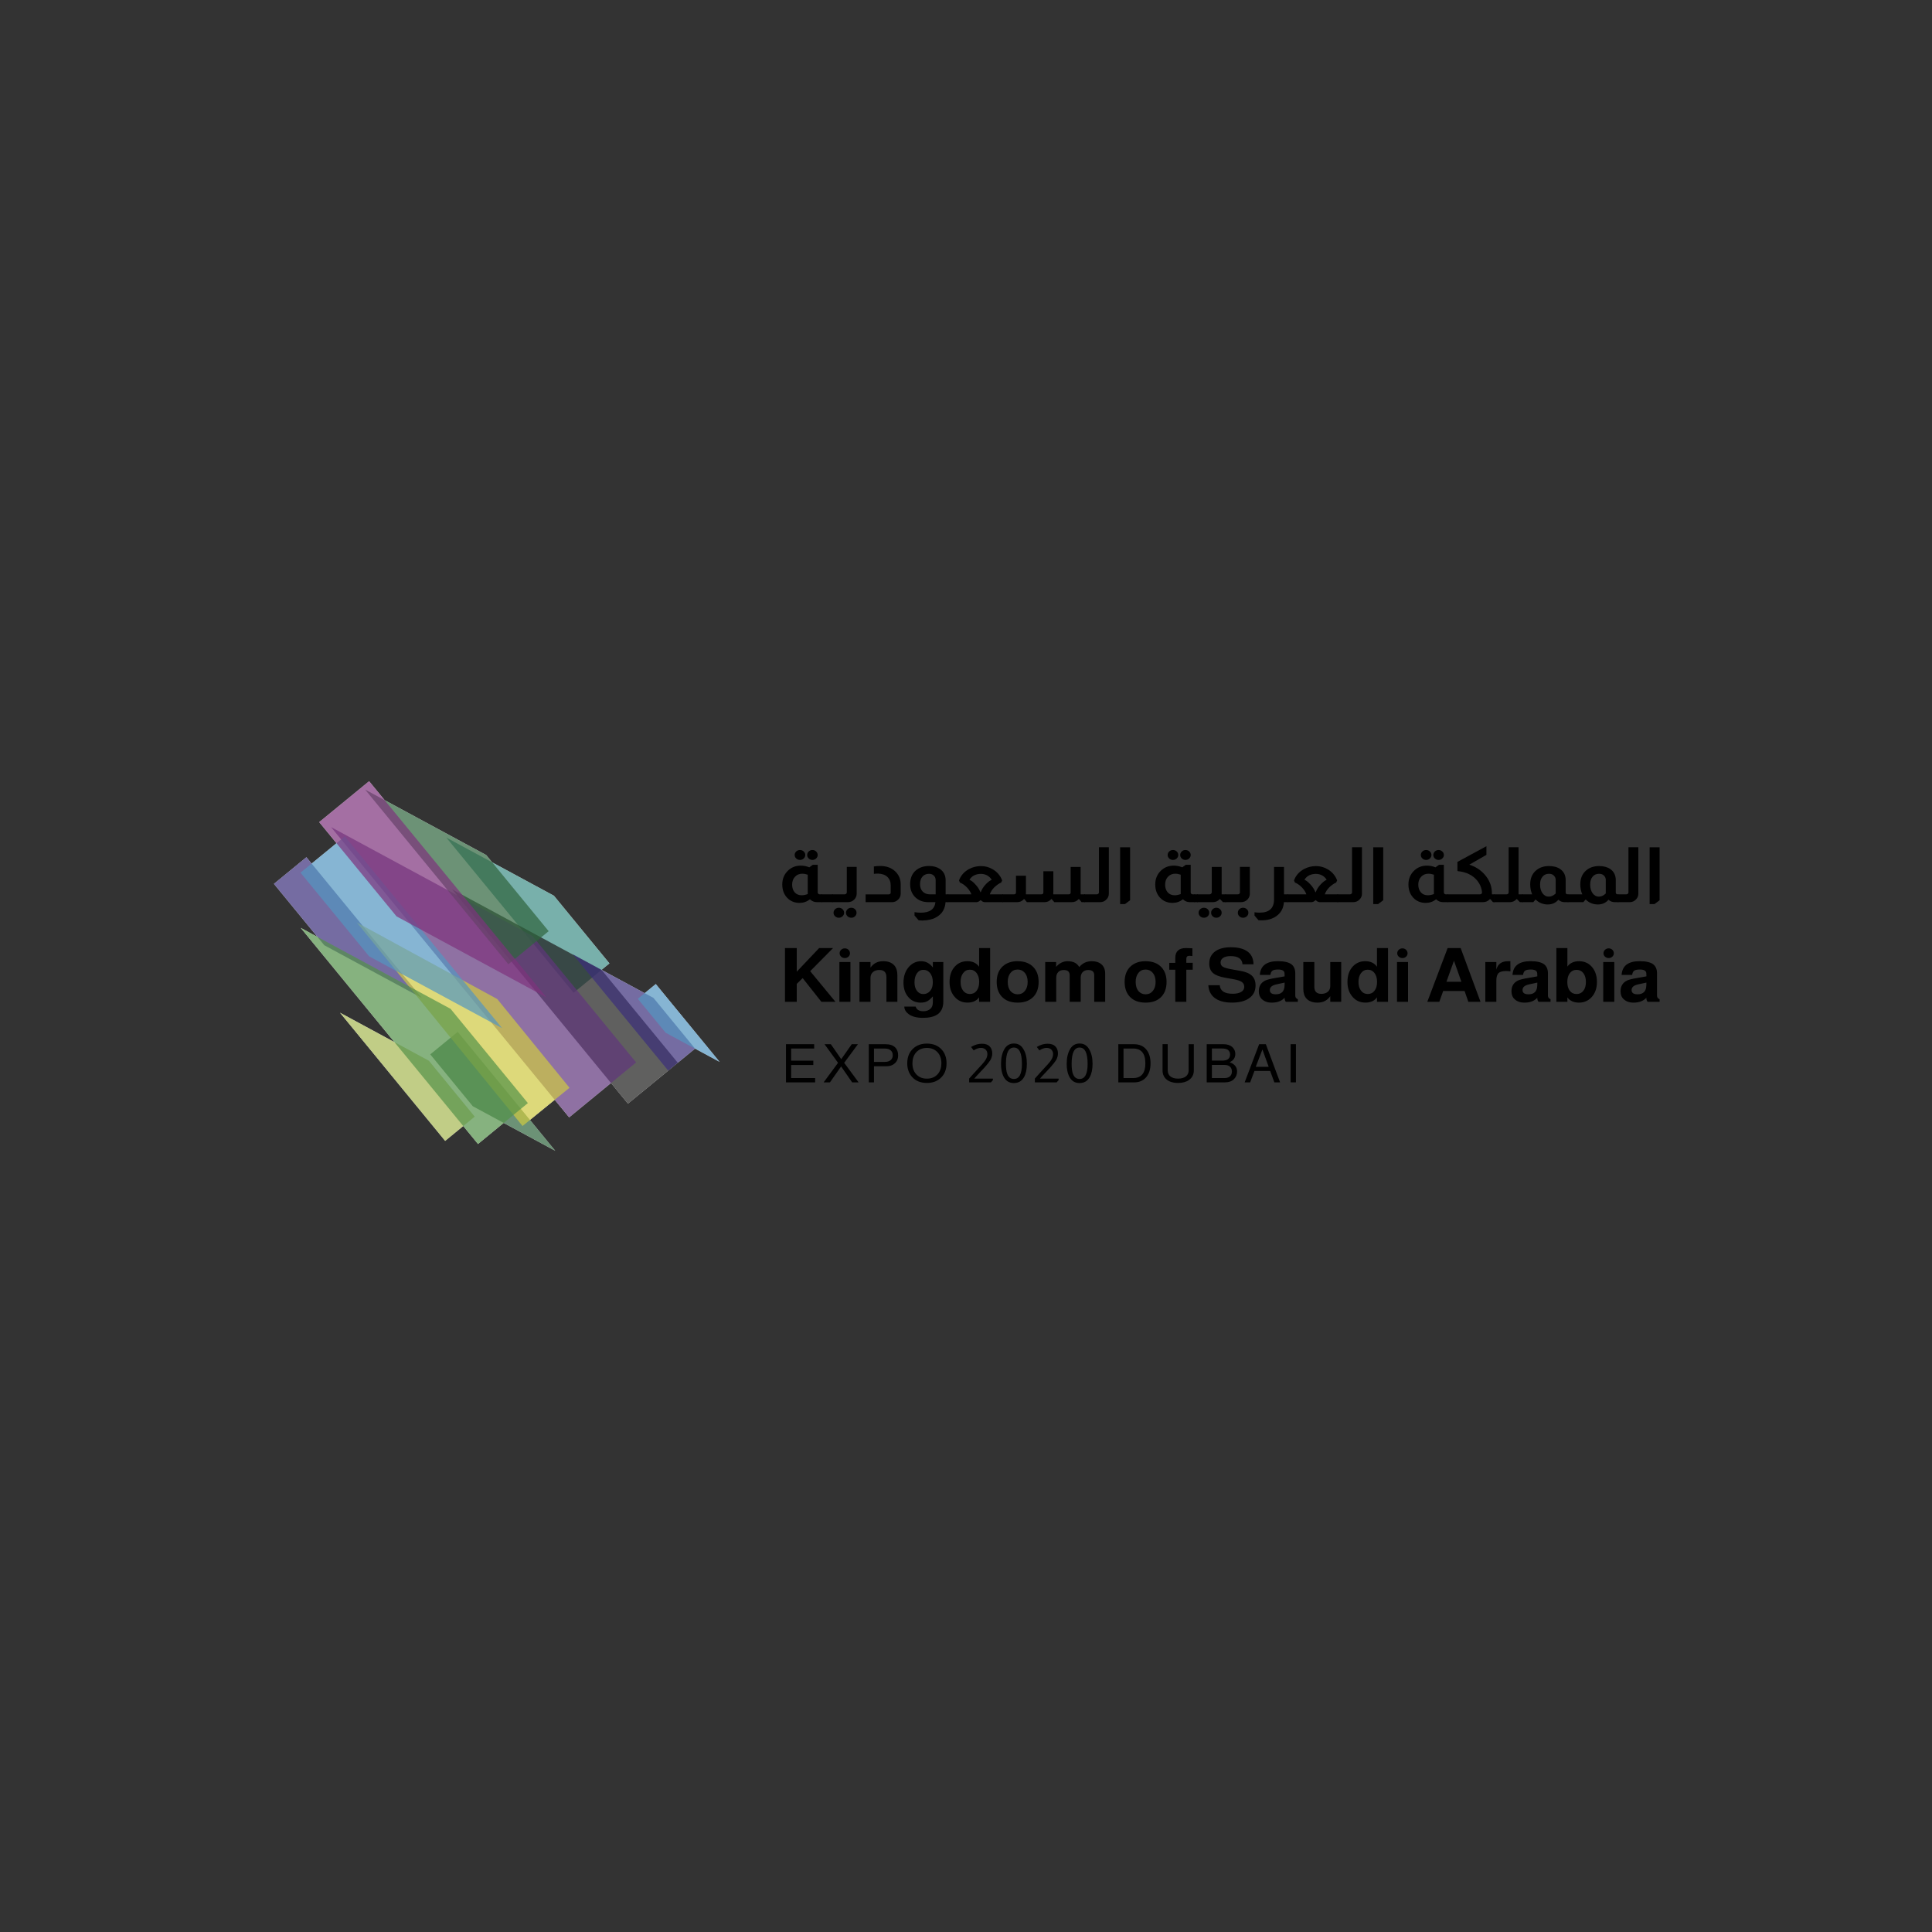 <?xml version="1.0" encoding="UTF-8"?>
<svg id="Layer_1" data-name="Layer 1" xmlns="http://www.w3.org/2000/svg" xmlns:xlink="http://www.w3.org/1999/xlink" viewBox="0 0 1000 1000">
  <rect x="0" y="0" width="1000" height="1000" fill="#333333" stroke="none"/>
  <defs>
    <style>
      .cls-1, .cls-2, .cls-3, .cls-4, .cls-5, .cls-6, .cls-7, .cls-8, .cls-9, .cls-10, .cls-11, .cls-12, .cls-13, .cls-14, .cls-15 {
        fill: none;
      }

      .cls-2 {
        opacity: .7;
      }

      .cls-3 {
        clip-path: url(#clippath-8);
      }

      .cls-4 {
        clip-path: url(#clippath-7);
      }

      .cls-5 {
        clip-path: url(#clippath-6);
      }

      .cls-6 {
        clip-path: url(#clippath-9);
      }

      .cls-7 {
        clip-path: url(#clippath-5);
      }

      .cls-8 {
        clip-path: url(#clippath-3);
      }

      .cls-9 {
        clip-path: url(#clippath-4);
      }

      .cls-10 {
        clip-path: url(#clippath-2);
      }

      .cls-11 {
        clip-path: url(#clippath-1);
      }

      .cls-16 {
        fill: #fff;
      }

      .cls-17 {
        fill: #7e327c;
      }

      .cls-18 {
        fill: #cec941;
      }

      .cls-19 {
        fill: #a7b853;
      }

      .cls-20 {
        fill: #3f8e87;
      }

      .cls-21 {
        fill: #1d1d1b;
      }

      .cls-22 {
        fill: #539248;
      }

      .cls-23 {
        fill: #5296c1;
      }

      .cls-24 {
        fill: #3a2e7b;
      }

      .cls-25 {
        fill: #2e643c;
      }

      .cls-26 {
        fill: #60357c;
      }

      .cls-12 {
        clip-path: url(#clippath-12);
      }

      .cls-13 {
        clip-path: url(#clippath-11);
      }

      .cls-14 {
        clip-path: url(#clippath-10);
      }

      .cls-15 {
        clip-path: url(#clippath);
      }
    </style>
    <clipPath id="clippath">
      <rect class="cls-1" x="221.92" y="533.31" width="66.25" height="63.11"/>
    </clipPath>
    <clipPath id="clippath-1">
      <rect class="cls-1" x="230.24" y="432.74" width="85.98" height="81.89"/>
    </clipPath>
    <clipPath id="clippath-2">
      <rect class="cls-1" x="233.26" y="459.55" width="118.35" height="112.49"/>
    </clipPath>
    <clipPath id="clippath-3">
      <rect class="cls-1" x="170.57" y="427.33" width="159.46" height="151.81"/>
    </clipPath>
    <clipPath id="clippath-4">
      <rect class="cls-1" x="141" y="442.91" width="78.15" height="74.44"/>
    </clipPath>
    <clipPath id="clippath-5">
      <rect class="cls-1" x="295.73" y="493.19" width="64.82" height="61.75"/>
    </clipPath>
    <clipPath id="clippath-6">
      <rect class="cls-1" x="183.91" y="476.7" width="111.65" height="106.9"/>
    </clipPath>
    <clipPath id="clippath-7">
      <rect class="cls-1" x="188.2" y="407.91" width="96.57" height="91.96"/>
    </clipPath>
    <clipPath id="clippath-8">
      <rect class="cls-1" x="154.78" y="432.13" width="105.89" height="100.84"/>
    </clipPath>
    <clipPath id="clippath-9">
      <rect class="cls-1" x="329.36" y="508.57" width="43.9" height="41.85"/>
    </clipPath>
    <clipPath id="clippath-10">
      <rect class="cls-1" x="175.21" y="523.4" width="71.29" height="67.91"/>
    </clipPath>
    <clipPath id="clippath-11">
      <rect class="cls-1" x="164.44" y="403.57" width="119.15" height="113.45"/>
    </clipPath>
    <clipPath id="clippath-12">
      <rect class="cls-1" x="154.86" y="479.47" width="119.15" height="113.45"/>
    </clipPath>
  </defs>
  <polygon class="cls-16" points="339.43 509.35 333.69 514.06 311.36 501.99 315.44 498.65 286.71 463.63 254.78 446.37 251.66 442.57 199.07 414.14 191.05 404.36 165.23 425.53 174.17 436.44 161.3 446.99 158.6 443.69 141.78 457.48 164.29 484.93 155.64 480.25 204.15 539.4 175.99 524.18 230.41 590.52 239.78 582.84 247.41 592.14 260.71 581.23 287.39 595.65 274.31 579.69 287.13 569.26 294.59 578.35 316.26 560.57 325.02 571.26 345.88 554.16 359.77 542.76 372.47 549.63 339.43 509.35"/>
  <g>
    <g class="cls-2">
      <g class="cls-15">
        <polygon class="cls-25" points="222.7 545.74 236.91 534.09 287.39 595.64 244.71 572.58 222.7 545.74"/>
      </g>
    </g>
    <path class="cls-16" d="m188.6,520.08c.02.08.05.16.1.21l.02.02c-.02-.08-.06-.16-.12-.24m65.4,59.67h-.03s.03,0,.03,0Z"/>
    <g class="cls-2">
      <g class="cls-11">
        <polygon class="cls-20" points="315.43 498.65 296.9 513.85 231.02 433.53 286.71 463.63 315.43 498.65"/>
      </g>
    </g>
    <g class="cls-2">
      <g class="cls-10">
        <polygon class="cls-21" points="350.82 550.1 325.02 571.26 234.04 460.33 311.56 502.23 350.82 550.1"/>
      </g>
    </g>
    <g class="cls-2">
      <g class="cls-8">
        <polygon class="cls-26" points="329.25 549.91 294.59 578.35 171.36 428.11 275.53 484.41 329.25 549.91"/>
      </g>
    </g>
    <g class="cls-2">
      <g class="cls-9">
        <polygon class="cls-24" points="141.78 457.48 158.6 443.69 218.37 516.56 167.84 489.25 141.78 457.48"/>
      </g>
    </g>
    <g class="cls-2">
      <g class="cls-7">
        <polygon class="cls-24" points="359.77 542.76 345.88 554.16 296.51 493.97 338.24 516.52 359.77 542.76"/>
      </g>
    </g>
    <g class="cls-2">
      <g class="cls-5">
        <polygon class="cls-18" points="294.78 563.03 270.47 582.82 184.69 477.48 257.38 517.1 294.78 563.03"/>
      </g>
    </g>
    <g class="cls-2">
      <g class="cls-4">
        <polygon class="cls-25" points="283.99 481.98 263.13 499.08 188.99 408.69 251.66 442.57 283.99 481.98"/>
      </g>
    </g>
    <g class="cls-2">
      <g class="cls-3">
        <polygon class="cls-23" points="155.56 451.7 178.47 432.91 259.89 532.18 191.06 494.98 155.56 451.7"/>
      </g>
    </g>
    <g class="cls-2">
      <g class="cls-6">
        <polygon class="cls-23" points="330.14 516.97 339.43 509.35 372.47 549.63 344.54 534.54 330.14 516.97"/>
      </g>
    </g>
    <g class="cls-2">
      <g class="cls-14">
        <polygon class="cls-19" points="245.71 577.97 230.4 590.52 175.99 524.18 221.99 549.04 245.71 577.97"/>
      </g>
    </g>
    <g class="cls-2">
      <g class="cls-13">
        <polygon class="cls-17" points="165.23 425.53 191.04 404.36 282.82 516.25 205.24 474.31 165.23 425.53"/>
      </g>
    </g>
    <g class="cls-2">
      <g class="cls-12">
        <polygon class="cls-22" points="273.23 570.96 247.41 592.14 155.64 480.25 233.22 522.18 273.23 570.96"/>
      </g>
    </g>
    <polygon points="409.5 551.24 409.5 558 421.91 558 421.91 560.24 406.82 560.24 406.82 540.47 421.41 540.47 421.41 542.71 409.5 542.71 409.5 549 420.97 549 420.97 551.24 409.5 551.24"/>
    <polygon points="436.95 550.11 444.42 560.24 441.07 560.24 435.36 551.98 429.57 560.24 426.3 560.24 433.77 550.11 426.77 540.47 430.04 540.47 435.42 548.23 440.87 540.47 444.07 540.47 436.95 550.11"/>
    <path d="m452.37,549.64h5.62c1.28,0,2.28-.3,3-.91.73-.6,1.09-1.46,1.09-2.56s-.36-1.93-1.09-2.54c-.73-.6-1.73-.91-3-.91h-5.62v6.93Zm0,2.24v8.36h-2.68v-19.76h8.71c2.22,0,3.89.58,5,1.71.98,1,1.47,2.36,1.47,4.09s-.6,3.14-1.8,4.17c-1.1.96-2.46,1.43-4.09,1.43h-6.62Z"/>
    <path d="m479.74,542.41c-2.39,0-4.29.82-5.68,2.46-1.19,1.44-1.79,3.27-1.79,5.5,0,2.55.78,4.57,2.33,6.04,1.35,1.27,3.07,1.9,5.15,1.9,2.41,0,4.31-.82,5.71-2.46,1.2-1.43,1.8-3.27,1.8-5.49,0-2.56-.78-4.58-2.33-6.05-1.35-1.27-3.08-1.91-5.18-1.91m.03-2.24c3.25,0,5.83,1.06,7.71,3.17,1.63,1.84,2.44,4.18,2.44,7.02,0,3.25-1.05,5.83-3.15,7.73-1.85,1.64-4.18,2.46-7.01,2.46-3.28,0-5.86-1.06-7.74-3.18-1.63-1.84-2.44-4.17-2.44-7.01,0-3.26,1.06-5.84,3.18-7.73,1.83-1.64,4.16-2.46,7-2.46"/>
    <path d="m502.63,541.91c1.84-1.12,3.71-1.68,5.59-1.68s3.23.5,4.15,1.52c.8.88,1.21,2.06,1.21,3.53,0,1.16-.32,2.29-.94,3.4-.57.94-1.57,2.21-3,3.81l-4.15,4.42-1.21,1.38h9.65v.78l-1.03,1.18h-11.27v-1.99l2.24-2.51,4.53-4.94c.9-1.01,1.54-1.86,1.91-2.54.51-.92.76-1.81.76-2.68,0-.95-.3-1.73-.91-2.32-.61-.59-1.42-.88-2.44-.88-1.2,0-2.44.43-3.74,1.3l-1.35-1.77Z"/>
    <path d="m528.94,550.63c0-5.61-1.38-8.42-4.15-8.42s-4.12,2.79-4.12,8.37c0,2.34.23,4.09.68,5.27.65,1.75,1.8,2.63,3.45,2.63,2.77,0,4.15-2.61,4.15-7.84m-4.15,9.96c-2.61,0-4.47-1.28-5.59-3.84-.73-1.64-1.09-3.67-1.09-6.1,0-3.06.57-5.58,1.71-7.56,1.12-1.99,2.78-2.98,4.97-2.98s3.78.97,4.91,2.9c1.2,1.97,1.8,4.49,1.8,7.56,0,2.89-.49,5.21-1.47,6.95-1.16,2.04-2.9,3.06-5.24,3.06"/>
    <path d="m536.64,541.91c1.85-1.12,3.71-1.68,5.59-1.68s3.23.5,4.15,1.52c.81.88,1.21,2.06,1.21,3.53,0,1.16-.32,2.29-.94,3.4-.57.94-1.57,2.21-3,3.81l-4.15,4.42-1.21,1.38h9.65v.78l-1.03,1.18h-11.27v-1.99l2.24-2.51,4.53-4.94c.9-1.01,1.54-1.86,1.91-2.54.51-.92.76-1.81.76-2.68,0-.95-.3-1.73-.91-2.32-.61-.59-1.42-.88-2.44-.88-1.19,0-2.44.43-3.74,1.3l-1.35-1.77Z"/>
    <path d="m562.95,550.63c0-5.61-1.38-8.42-4.15-8.42s-4.12,2.79-4.12,8.37c0,2.34.22,4.09.68,5.27.65,1.75,1.79,2.63,3.44,2.63,2.77,0,4.15-2.61,4.15-7.84m-4.15,9.96c-2.61,0-4.47-1.28-5.59-3.84-.73-1.64-1.09-3.67-1.09-6.1,0-3.06.57-5.58,1.71-7.56,1.12-1.99,2.78-2.98,4.97-2.98s3.78.97,4.91,2.9c1.2,1.97,1.8,4.49,1.8,7.56,0,2.89-.49,5.21-1.47,6.95-1.16,2.04-2.9,3.06-5.24,3.06"/>
    <path d="m581.52,558h4.97c4.24,0,6.35-2.55,6.35-7.64s-2.12-7.65-6.35-7.65h-4.97v15.29Zm-2.68,2.24v-19.76h8.12c2.85,0,5.03,1,6.56,2.99,1.33,1.75,2,4.05,2,6.9,0,3.27-.87,5.8-2.59,7.56-1.51,1.55-3.5,2.32-5.97,2.32h-8.12Z"/>
    <path d="m615.24,540.47h2.68v13.55c0,2.14-.83,3.79-2.5,4.97-1.43,1.03-3.3,1.54-5.62,1.54-2.67,0-4.73-.65-6.18-1.96-1.26-1.16-1.89-2.68-1.89-4.56v-13.55h2.68v13.55c0,1.36.47,2.42,1.41,3.16.94.75,2.27,1.12,3.97,1.12,1.8,0,3.2-.42,4.18-1.27.84-.75,1.27-1.76,1.27-3.01v-13.55Z"/>
    <path d="m627.27,558h6.56c1.2,0,2.13-.3,2.8-.9.67-.6,1-1.43,1-2.5s-.33-1.9-1-2.5c-.67-.59-1.6-.89-2.8-.89h-6.56v6.79Zm0-9.03h5.21c1.37,0,2.39-.23,3.06-.69.76-.53,1.15-1.34,1.15-2.43s-.38-1.9-1.15-2.46c-.67-.46-1.69-.69-3.06-.69h-5.21v6.27Zm-2.68,11.26v-19.76h8.56c1.96,0,3.48.46,4.56,1.38,1.12.96,1.68,2.17,1.68,3.64,0,2.03-.98,3.46-2.94,4.31,2.58.92,3.86,2.52,3.86,4.8,0,1.59-.54,2.91-1.62,3.97-1.12,1.11-2.66,1.66-4.62,1.66h-9.47Z"/>
    <path d="m656.67,552.18l-3.24-8.97-3.45,8.97h6.68Zm.76,2.13h-8.12l-2.23,5.93h-2.85l7.5-19.76h3.47l7.38,19.76h-2.97l-2.18-5.93Z"/>
    <rect x="668.03" y="540.47" width="2.74" height="19.76"/>
    <polygon points="412.39 509.25 412.39 518.53 406.3 518.53 406.3 490.72 412.39 490.72 412.39 502.95 423.98 490.72 431.19 490.72 419.35 502.68 432.43 518.53 425.14 518.53 415.46 506.26 412.39 509.25"/>
    <path d="m437.28,490.87c.75,0,1.38.25,1.89.74.51.49.77,1.09.77,1.79s-.26,1.29-.77,1.77c-.51.48-1.14.72-1.89.72s-1.38-.24-1.9-.72c-.53-.48-.79-1.07-.79-1.77s.26-1.29.79-1.79c.52-.49,1.16-.74,1.9-.74m2.9,27.66h-5.71v-20.59h5.71v20.59Z"/>
    <path d="m444.86,497.94h5.71v2.91c1.55-2.22,3.73-3.34,6.54-3.34,2.51,0,4.42.7,5.71,2.1,1.11,1.24,1.66,2.93,1.66,5.05v13.87h-5.67v-12.78c0-2.46-1.23-3.69-3.69-3.69-1.38,0-2.49.37-3.31,1.11-.83.74-1.24,1.72-1.24,2.94v12.43h-5.71v-20.59Z"/>
    <path d="m477.95,501.98c-1.38,0-2.49.6-3.34,1.79-.84,1.19-1.26,2.75-1.26,4.66s.42,3.31,1.26,4.43c.84,1.12,1.95,1.67,3.34,1.67s2.62-.57,3.56-1.71c.88-1.06,1.32-2.54,1.32-4.43,0-2.04-.51-3.66-1.53-4.86-.88-1.03-2-1.55-3.35-1.55m4.88-4.04h5.43v20.4c0,3.18-1.07,5.46-3.19,6.83-1.8,1.12-4.25,1.67-7.37,1.67s-5.74-.66-7.45-1.98c-1.41-1.07-2.14-2.34-2.19-3.85h5.88c.48,1.61,1.83,2.41,4.06,2.41,1.41,0,2.59-.42,3.56-1.24.85-.73,1.28-1.85,1.28-3.38v-3.07c-1.05,1.22-2.03,2.06-2.94,2.53-.91.47-2.02.7-3.31.7-2.85,0-5.1-1.09-6.75-3.26-1.47-1.86-2.19-4.24-2.19-7.11,0-3.39.98-6.17,2.94-8.31,1.71-1.84,3.78-2.76,6.22-2.76s4.39,1.08,6.04,3.23v-2.8Z"/>
    <path d="m502.01,501.91c-1.44,0-2.59.58-3.48,1.75-.89,1.16-1.33,2.69-1.33,4.58s.43,3.37,1.31,4.53c.87,1.15,2.04,1.73,3.5,1.73s2.63-.57,3.5-1.71c.87-1.14,1.31-2.65,1.31-4.55s-.44-3.45-1.33-4.6c-.88-1.15-2.04-1.73-3.48-1.73m10.48-11.19v27.81h-5.71v-2.29c-1.33,1.81-3.33,2.71-6.01,2.71-2.9,0-5.23-1.13-7-3.41-1.52-1.94-2.28-4.36-2.28-7.27,0-3.44.97-6.16,2.9-8.16,1.68-1.74,3.8-2.6,6.34-2.6,2.68,0,4.69.96,6.05,2.88v-9.67h5.71Z"/>
    <path d="m526.73,501.83c-1.55,0-2.79.59-3.72,1.77-.94,1.18-1.41,2.73-1.41,4.64,0,2.07.53,3.7,1.58,4.89.94,1.01,2.13,1.52,3.56,1.52,1.55,0,2.8-.59,3.75-1.77.96-1.18,1.43-2.72,1.43-4.64,0-2.04-.54-3.66-1.62-4.86-.94-1.04-2.13-1.55-3.56-1.55m0-4.31c3.61,0,6.39,1.09,8.33,3.26,1.68,1.87,2.52,4.35,2.52,7.46,0,3.57-1.08,6.32-3.27,8.24-1.91,1.66-4.44,2.48-7.58,2.48-3.62,0-6.39-1.07-8.33-3.22-1.68-1.89-2.52-4.39-2.52-7.5,0-3.55,1.09-6.28,3.27-8.2,1.91-1.68,4.43-2.53,7.58-2.53"/>
    <path d="m540.98,497.94h5.67v2.49c1.69-1.94,3.69-2.91,6.01-2.91,2.85,0,4.83,1.01,5.96,3.03,1.66-2.02,3.8-3.03,6.42-3.03,2.21,0,3.93.56,5.16,1.69,1.23,1.13,1.84,2.69,1.84,4.68v14.65h-5.67v-13.79c0-1.79-1.03-2.68-3.11-2.68-1.21,0-2.17.36-2.86,1.07s-1.03,1.7-1.03,2.97v12.43h-5.71v-13.79c0-1.79-1.02-2.68-3.06-2.68-1.22,0-2.17.36-2.86,1.07-.69.71-1.04,1.7-1.04,2.97v12.43h-5.71v-20.59Z"/>
    <path d="m592.95,501.83c-1.54,0-2.79.59-3.72,1.77-.94,1.18-1.41,2.73-1.41,4.64,0,2.07.53,3.7,1.58,4.89.93,1.01,2.13,1.52,3.56,1.52,1.55,0,2.79-.59,3.75-1.77.95-1.18,1.43-2.72,1.43-4.64,0-2.04-.54-3.66-1.62-4.86-.94-1.04-2.13-1.55-3.56-1.55m0-4.31c3.62,0,6.39,1.09,8.33,3.26,1.68,1.87,2.52,4.35,2.52,7.46,0,3.57-1.09,6.32-3.27,8.24-1.9,1.66-4.43,2.48-7.58,2.48-3.62,0-6.39-1.07-8.32-3.22-1.69-1.89-2.53-4.39-2.53-7.5,0-3.55,1.09-6.28,3.27-8.2,1.91-1.68,4.43-2.53,7.58-2.53"/>
    <path d="m617.35,498.37v3.54h-3.31v16.63h-5.72v-16.63h-3.11v-3.54h3.11v-2.49c0-3.45,1.85-5.17,5.55-5.17.88,0,1.99.04,3.32.12v4c-.56-.08-1.09-.12-1.62-.12-1.02,0-1.53.54-1.53,1.63v2.02h3.31Z"/>
    <path d="m648.82,499.11h-5.71c-.2-2.82-2.27-4.24-6.21-4.24-1.58,0-2.82.3-3.75.89-.93.6-1.38,1.4-1.38,2.41s.38,1.72,1.16,2.21c.78.49,2.26.93,4.47,1.32l4.64.82c2.74.49,4.72,1.33,5.96,2.52,1.24,1.19,1.87,2.87,1.87,5.05,0,2.98-1.22,5.24-3.65,6.8-2.1,1.37-4.93,2.06-8.49,2.06-4.06,0-7.15-.88-9.28-2.64-1.85-1.52-2.86-3.65-3.02-6.37h5.92c.22,2.95,2.44,4.43,6.67,4.43,1.88,0,3.35-.32,4.41-.95,1.06-.63,1.59-1.51,1.59-2.62s-.42-1.93-1.26-2.53c-.85-.59-2.29-1.08-4.33-1.43l-4.15-.74c-3-.52-5.16-1.34-6.44-2.47-1.28-1.12-1.93-2.75-1.93-4.87,0-2.87,1.12-5.05,3.35-6.52,1.93-1.3,4.56-1.94,7.87-1.94,4,0,7.01.86,9.03,2.56,1.74,1.5,2.62,3.59,2.65,6.26"/>
    <path d="m664.93,508.59l-4.18.9c-1.19.26-2.07.63-2.65,1.12-.55.49-.83,1.1-.83,1.83,0,1.48,1.02,2.21,3.07,2.21,2.95,0,4.47-1.52,4.55-4.55l.04-1.52Zm6.83,8.59v1.36h-6.21c-.42-.49-.63-1.19-.66-2.1-1.52,1.68-3.73,2.52-6.63,2.52-2.13,0-3.84-.6-5.13-1.82-1.05-.98-1.58-2.34-1.58-4.08,0-2.59,1.11-4.43,3.31-5.52.94-.47,2.8-.93,5.59-1.4l4.47-.78-.04-1.48c-.03-1.37-1.13-2.06-3.31-2.06-1.41,0-2.39.2-2.96.6-.57.4-.92,1.13-1.06,2.19h-5.47c.33-4.74,3.45-7.11,9.36-7.11,3.26,0,5.6.55,7.04,1.63,1.3,1.04,1.95,2.6,1.95,4.7v11.5c0,.93.44,1.54,1.32,1.83"/>
    <path d="m694.21,518.53h-5.67v-2.91c-1.54,2.23-3.74,3.34-6.58,3.34-2.51,0-4.42-.7-5.72-2.09-1.1-1.22-1.65-2.89-1.65-5.01v-13.91h5.71v12.78c0,2.46,1.21,3.69,3.64,3.69,1.38,0,2.49-.36,3.34-1.09.84-.73,1.26-1.71,1.26-2.95v-12.43h5.67v20.59Z"/>
    <path d="m707.96,501.91c-1.43,0-2.59.58-3.48,1.75-.89,1.16-1.33,2.69-1.33,4.58s.43,3.37,1.31,4.53c.87,1.15,2.04,1.73,3.5,1.73s2.63-.57,3.5-1.71c.88-1.14,1.31-2.65,1.31-4.55s-.44-3.45-1.33-4.6c-.88-1.15-2.04-1.73-3.48-1.73m10.48-11.19v27.81h-5.71v-2.29c-1.33,1.81-3.33,2.71-6.01,2.71-2.9,0-5.23-1.13-7-3.41-1.52-1.94-2.28-4.36-2.28-7.27,0-3.44.96-6.16,2.9-8.16,1.69-1.74,3.8-2.6,6.33-2.6,2.68,0,4.7.96,6.05,2.88v-9.67h5.71Z"/>
    <path d="m725.9,490.87c.75,0,1.37.25,1.88.74.51.49.77,1.09.77,1.79s-.25,1.29-.77,1.77c-.51.48-1.13.72-1.88.72s-1.38-.24-1.9-.72c-.53-.48-.79-1.07-.79-1.77s.26-1.29.79-1.79c.52-.49,1.16-.74,1.9-.74m2.9,27.66h-5.71v-20.59h5.71v20.59Z"/>
    <path d="m756.42,508.16l-3.85-10.88-3.89,10.88h7.74Zm1.66,4.78h-11.1l-1.99,5.59h-6.22l10.52-27.81h6.75l10.27,27.81h-6.3l-1.94-5.59Z"/>
    <path d="m768.8,497.94h5.71v3.92c.72-2.9,2.76-4.35,6.13-4.35h1.12l.04,5.28c-.69-.13-1.41-.19-2.15-.19-1.88,0-3.17.33-3.89.97-.83.73-1.25,2.03-1.25,3.92v11.03h-5.71v-20.59Z"/>
    <path d="m795.72,508.59l-4.18.9c-1.19.26-2.07.63-2.65,1.12-.55.49-.83,1.1-.83,1.83,0,1.48,1.02,2.21,3.07,2.21,2.95,0,4.47-1.52,4.55-4.55l.04-1.52Zm6.83,8.59v1.36h-6.21c-.42-.49-.64-1.19-.66-2.1-1.52,1.68-3.73,2.52-6.63,2.52-2.12,0-3.84-.6-5.14-1.82-1.05-.98-1.57-2.34-1.57-4.08,0-2.59,1.11-4.43,3.31-5.52.94-.47,2.8-.93,5.59-1.4l4.47-.78-.04-1.48c-.03-1.37-1.13-2.06-3.32-2.06-1.4,0-2.39.2-2.96.6-.57.4-.92,1.13-1.06,2.19h-5.47c.33-4.74,3.45-7.11,9.36-7.11,3.26,0,5.6.55,7.04,1.63,1.3,1.04,1.95,2.6,1.95,4.7v11.5c0,.93.44,1.54,1.32,1.83"/>
    <path d="m816.05,501.99c-1.47,0-2.63.56-3.5,1.69-.88,1.13-1.31,2.66-1.31,4.6s.43,3.43,1.29,4.55c.85,1.11,2.03,1.67,3.52,1.67s2.63-.56,3.5-1.69c.88-1.13,1.31-2.64,1.31-4.53s-.43-3.44-1.31-4.58c-.87-1.14-2.04-1.71-3.5-1.71m-10.48-11.27h5.71v9.56c1.36-1.84,3.36-2.76,6.01-2.76,2.95,0,5.29,1.12,7,3.34,1.52,1.97,2.28,4.43,2.28,7.38,0,3.37-.98,6.06-2.94,8.08-1.72,1.76-3.83,2.64-6.34,2.64-2.68,0-4.68-.9-6.01-2.71v2.29h-5.71v-27.81Z"/>
    <path d="m832.66,490.87c.74,0,1.37.25,1.88.74.51.49.77,1.09.77,1.79s-.25,1.29-.77,1.77c-.51.48-1.14.72-1.88.72s-1.38-.24-1.91-.72c-.53-.48-.78-1.07-.78-1.77s.26-1.29.78-1.79c.52-.49,1.16-.74,1.91-.74m2.9,27.66h-5.72v-20.59h5.72v20.59Z"/>
    <path d="m852.17,508.59l-4.18.9c-1.19.26-2.07.63-2.65,1.12-.55.49-.83,1.1-.83,1.83,0,1.48,1.02,2.21,3.06,2.21,2.95,0,4.47-1.52,4.56-4.55l.04-1.52Zm6.83,8.59v1.36h-6.21c-.41-.49-.63-1.19-.66-2.1-1.52,1.68-3.73,2.52-6.63,2.52-2.13,0-3.84-.6-5.13-1.82-1.05-.98-1.57-2.34-1.57-4.08,0-2.59,1.1-4.43,3.31-5.52.94-.47,2.8-.93,5.59-1.4l4.48-.78-.04-1.48c-.03-1.37-1.13-2.06-3.32-2.06-1.4,0-2.39.2-2.96.6-.57.4-.92,1.13-1.06,2.19h-5.47c.33-4.74,3.45-7.11,9.36-7.11,3.25,0,5.6.55,7.04,1.63,1.29,1.04,1.94,2.6,1.94,4.7v11.5c0,.93.44,1.54,1.33,1.83"/>
    <path d="m420.49,439.97c.76,0,1.41.25,1.94.75.53.5.8,1.11.8,1.83s-.27,1.28-.8,1.79c-.53.5-1.18.75-1.94.75s-1.37-.25-1.9-.75c-.53-.5-.8-1.1-.8-1.79s.27-1.32.8-1.83c.54-.5,1.17-.75,1.9-.75m-6.43,0c.76,0,1.41.25,1.95.75.53.5.8,1.11.8,1.83s-.27,1.28-.8,1.79c-.54.5-1.18.75-1.95.75s-1.41-.25-1.94-.75c-.53-.5-.8-1.1-.8-1.79s.27-1.32.8-1.83c.53-.5,1.18-.75,1.94-.75m4.02,12.77c-.99-.34-1.93-.51-2.83-.51-1.52,0-2.78.52-3.76,1.57-.99,1.04-1.48,2.4-1.48,4.07s.44,3,1.33,4.01c.88,1,2.08,1.51,3.57,1.51,1.01,0,2.07-.21,3.17-.63v-10Zm5.16-5.12v14.28c0,.32.1.56.3.72.17.18.4.28.68.28h1.18v4.05h-2.66c-1.3,0-2.47-.49-3.51-1.47-1.61,1.24-3.4,1.86-5.37,1.86-2.23,0-4.15-.66-5.75-1.99-2.14-1.88-3.21-4.39-3.21-7.54,0-2.88.98-5.28,2.96-7.18,1.81-1.72,4.02-2.58,6.64-2.58,1.47,0,2.93.29,4.4.88l1.82-1.31h2.54Z"/>
    <rect x="425.1" y="462.91" width="5.89" height="4.05"/>
    <path d="m440.63,469.85c.76,0,1.4.25,1.93.76.52.5.78,1.11.78,1.83s-.26,1.32-.78,1.83c-.53.5-1.16.75-1.93.75s-1.41-.25-1.94-.75c-.53-.5-.8-1.11-.8-1.83s.27-1.32.8-1.83c.53-.5,1.18-.76,1.94-.76m-6.47,0c.76,0,1.41.25,1.94.76.54.5.81,1.11.81,1.83s-.27,1.32-.81,1.83c-.53.5-1.18.75-1.94.75s-1.37-.25-1.91-.75c-.54-.5-.8-1.11-.8-1.83s.27-1.32.8-1.83c.53-.5,1.17-.76,1.91-.76m9.26-21.15v13.89c0,1.03-.37,1.99-1.1,2.86-.93,1.01-2.09,1.51-3.47,1.51h-8.16v-4.05h6.51c.31,0,.58-.1.8-.32.2-.18.3-.41.3-.68v-13.21h5.12Z"/>
    <path d="m452.31,448.47c.96-.16,2.07-.24,3.34-.24,3.24,0,5.86.98,7.87,2.94,1.78,1.77,2.67,3.97,2.67,6.59v4.84c0,1.24-.48,2.29-1.44,3.14-.87.82-1.91,1.23-3.13,1.23h-13.58v-4.05h11.93c.7,0,1.06-.33,1.06-.99v-3.69c0-1.83-.59-3.3-1.78-4.4-1.1-1.03-2.69-1.59-4.78-1.67-.96,0-1.68.06-2.15.16v-3.85Z"/>
    <path d="m484.29,455.57c0-1.06-.37-1.89-1.1-2.5-.65-.53-1.41-.79-2.28-.79-1.44,0-2.58.48-3.43,1.43-.85.96-1.27,2.26-1.27,3.93s.47,2.9,1.39,3.85c.93.95,2.2,1.43,3.81,1.43h2.88v-7.34Zm-3.64,11.39c-3.1,0-5.54-.99-7.32-2.98-1.49-1.69-2.24-3.78-2.24-6.27,0-2.96.89-5.28,2.67-6.94,1.86-1.69,4.24-2.54,7.15-2.54,2.11,0,3.95.49,5.5,1.47,2.03,1.38,3.04,3.33,3.04,5.87v7.34h1.36v4.05h-1.4c-.2,2.86-1.27,5.09-3.21,6.71-1.35,1.14-2.98,1.92-4.86,2.34-1.33.29-2.62.44-3.89.44-.42,0-1.03-.03-1.82-.08h-.12l-2.16-2.5v-1.74c1.16.19,2.24.28,3.26.28,4.62,0,7.15-1.81,7.57-5.44h-3.51Z"/>
    <path d="m513.3,455.37c-.68-1.11-1.59-1.93-2.75-2.46-.87-.4-1.85-.59-2.92-.59-1.13,0-2.2.23-3.21.67-1.13.53-2,1.33-2.62,2.38.96.39,1.97,1.19,3.04,2.38,1.18,1.24,2.06,2.59,2.62,4.05h.17c.54-1.48,1.45-2.89,2.75-4.24,1.05-1.08,2.02-1.81,2.92-2.18m-16.92.32c.96-2.59,2.71-4.56,5.24-5.91,1.89-1,3.93-1.51,6.14-1.51s4.21.56,6.05,1.66c2.29,1.3,3.92,3.22,4.91,5.76l-.51,1.11c-1.13.48-2.31,1.29-3.55,2.46-1.18,1.22-1.96,2.44-2.33,3.65h6.81v4.05h-9.31c-.79,0-1.51-.34-2.16-1.03h-.21c-.65.69-1.4,1.03-2.24,1.03h-14.72v-4.05h12.27c-.34-1.08-1.06-2.23-2.16-3.45-1.21-1.28-2.47-2.16-3.77-2.66l-.46-1.11Z"/>
    <path d="m559.34,448.7v14.21h2.15v4.05h-1.65l-1.39-1.63h-.09c-.96,1.08-2.16,1.63-3.6,1.63h-9.05l-1.4-1.63h-.13c-.93,1.08-2.12,1.63-3.55,1.63h-9.09l-1.4-1.63h-.12c-.93,1.08-2.12,1.63-3.55,1.63h-7.62v-4.05h5.97c.7,0,1.05-.33,1.05-.99v-8.65h5.16v8.41c0,.55-.02.96-.04,1.23h8c.7,0,1.06-.33,1.06-.99v-10.95h5.16v10.59c0,.16-.02.4-.04.71v.64h7.95c.7,0,1.06-.33,1.06-.99v-13.21h5.16Z"/>
    <path d="m573.93,438.55v24.04c0,1.11-.38,2.06-1.14,2.86-.88,1.01-2.02,1.51-3.43,1.51h-8.16v-4.05h6.51c.31,0,.58-.11.8-.32.2-.19.3-.41.3-.68v-23.37h5.12Z"/>
    <polygon points="584.93 438.55 584.93 465.96 582.3 467.95 579.77 467.95 579.77 438.55 584.93 438.55"/>
    <path d="m613.56,439.97c.76,0,1.41.25,1.94.75.53.5.8,1.11.8,1.83s-.27,1.28-.8,1.79c-.53.5-1.18.75-1.94.75s-1.37-.25-1.9-.75c-.53-.5-.8-1.1-.8-1.79s.27-1.32.8-1.83c.53-.5,1.17-.75,1.9-.75m-6.43,0c.76,0,1.41.25,1.94.75.53.5.8,1.11.8,1.83s-.27,1.28-.8,1.79c-.54.5-1.18.75-1.94.75s-1.41-.25-1.95-.75c-.53-.5-.81-1.1-.81-1.79s.27-1.32.81-1.83c.53-.5,1.18-.75,1.95-.75m4.01,12.77c-.98-.34-1.93-.51-2.83-.51-1.52,0-2.78.52-3.76,1.57-.99,1.04-1.48,2.4-1.48,4.07s.44,3,1.33,4.01c.88,1,2.08,1.51,3.57,1.51,1.02,0,2.07-.21,3.17-.63v-10Zm5.16-5.12v14.28c0,.32.1.56.3.72.17.18.39.28.67.28h1.18v4.05h-2.66c-1.3,0-2.47-.49-3.51-1.47-1.61,1.24-3.4,1.86-5.37,1.86-2.22,0-4.15-.66-5.75-1.99-2.14-1.88-3.21-4.39-3.21-7.54,0-2.88.99-5.28,2.96-7.18,1.81-1.72,4.02-2.58,6.64-2.58,1.47,0,2.94.29,4.4.88l1.82-1.31h2.54Z"/>
    <rect x="618.17" y="462.91" width="1.71" height="4.05"/>
    <path d="m629.58,469.85c.76,0,1.41.25,1.94.76.53.5.8,1.11.8,1.83s-.27,1.32-.8,1.83c-.53.5-1.18.75-1.94.75s-1.37-.25-1.91-.75c-.53-.5-.8-1.11-.8-1.83s.27-1.32.8-1.83c.54-.5,1.17-.76,1.91-.76m-6.43,0c.76,0,1.41.25,1.95.76.53.5.8,1.11.8,1.83s-.27,1.32-.8,1.83c-.54.5-1.18.75-1.95.75s-1.41-.25-1.94-.75c-.54-.5-.81-1.11-.81-1.83s.27-1.32.81-1.83c.53-.5,1.18-.76,1.94-.76m9.18-21.15v14.21h2.16v4.05h-1.48l-1.57-1.63h-.08c-.96,1.08-2.16,1.63-3.6,1.63h-8.16v-4.05h6.39c.39,0,.68-.1.84-.32.26-.21.38-.48.38-.79v-13.09h5.12Z"/>
    <path d="m643.41,469.85c.76,0,1.41.25,1.95.76.53.5.8,1.11.8,1.83s-.27,1.32-.8,1.83c-.54.5-1.18.75-1.95.75s-1.4-.25-1.93-.75c-.52-.5-.78-1.11-.78-1.83s.26-1.32.78-1.83c.53-.5,1.17-.76,1.93-.76m3.51-21.15v13.89c0,1.03-.37,1.99-1.1,2.86-.93,1.01-2.09,1.51-3.47,1.51h-8.16v-4.05h6.51c.31,0,.58-.1.81-.32.2-.18.29-.41.29-.68v-13.21h5.12Z"/>
    <path d="m664.6,448.7v14.21h2.16v4.05h-2.2c-.23,3.17-1.57,5.61-4.02,7.3-2.03,1.4-4.52,2.1-7.48,2.1-.51,0-1.06-.01-1.65-.04l-2.08-2.42v-1.71c.9.13,1.78.2,2.63.2,4.99,0,7.48-2.28,7.48-6.82v-16.86h5.16Z"/>
    <path d="m686.68,455.37c-.68-1.11-1.59-1.93-2.75-2.46-.88-.4-1.85-.59-2.92-.59s-2.19.23-3.21.67c-1.13.53-2,1.33-2.62,2.38.96.39,1.97,1.19,3.05,2.38,1.18,1.24,2.06,2.59,2.62,4.05h.17c.54-1.48,1.45-2.89,2.75-4.24,1.04-1.08,2.02-1.81,2.92-2.18m-16.92.32c.96-2.59,2.71-4.56,5.25-5.91,1.89-1,3.93-1.51,6.13-1.51s4.21.56,6.05,1.66c2.28,1.3,3.92,3.22,4.9,5.76l-.51,1.11c-1.13.48-2.31,1.29-3.55,2.46-1.18,1.22-1.96,2.44-2.32,3.65h6.81v4.05h-9.31c-.79,0-1.51-.34-2.15-1.03h-.21c-.65.69-1.39,1.03-2.24,1.03h-12.14v-4.05h9.69c-.34-1.08-1.06-2.23-2.16-3.45-1.21-1.28-2.47-2.16-3.76-2.66l-.47-1.11Z"/>
    <path d="m704.95,438.55v24.04c0,1.11-.38,2.06-1.14,2.86-.88,1.01-2.02,1.51-3.43,1.51h-8.17v-4.05h6.51c.31,0,.58-.11.81-.32.2-.19.29-.41.29-.68v-23.37h5.12Z"/>
    <polygon points="715.95 438.55 715.95 465.96 713.32 467.95 710.79 467.95 710.79 438.55 715.95 438.55"/>
    <path d="m744.59,439.97c.76,0,1.41.25,1.94.75.54.5.81,1.11.81,1.83s-.27,1.28-.81,1.79c-.53.5-1.18.75-1.94.75s-1.37-.25-1.91-.75c-.53-.5-.8-1.1-.8-1.79s.27-1.32.8-1.83c.54-.5,1.17-.75,1.91-.75m-6.43,0c.76,0,1.41.25,1.94.75.54.5.81,1.11.81,1.83s-.27,1.28-.81,1.79c-.53.5-1.18.75-1.94.75s-1.41-.25-1.94-.75c-.53-.5-.81-1.1-.81-1.79s.27-1.32.81-1.83c.53-.5,1.18-.75,1.94-.75m4.02,12.77c-.99-.34-1.93-.51-2.83-.51-1.52,0-2.78.52-3.77,1.57-.98,1.04-1.48,2.4-1.48,4.07s.45,3,1.34,4.01c.88,1,2.08,1.51,3.57,1.51,1.02,0,2.07-.21,3.17-.63v-10Zm5.16-5.12v14.28c0,.32.1.56.3.72.17.18.39.28.68.28h1.18v4.05h-2.66c-1.3,0-2.47-.49-3.51-1.47-1.61,1.24-3.4,1.86-5.37,1.86-2.23,0-4.15-.66-5.75-1.99-2.14-1.88-3.21-4.39-3.21-7.54,0-2.88.99-5.28,2.96-7.18,1.81-1.72,4.02-2.58,6.64-2.58,1.47,0,2.93.29,4.4.88l1.82-1.31h2.54Z"/>
    <path d="m769.37,437.99v4.48l-8.84,5.08c3.72,1.22,6.65,3.28,8.8,6.19,1.92,2.59,2.88,5.46,2.88,8.61v.55h1.36v4.05h-.81l-1.44-1.63h-.08c-.99,1.08-2.19,1.63-3.6,1.63h-18.44v-4.05h16.79c.73,0,1.1-.34,1.1-1.03-.19-2.25-1.05-4.31-2.58-6.19-2.37-2.78-5.66-4.36-9.86-4.76-.2,0-.3-.11-.3-.32v-4.48l15.02-8.13Z"/>
    <path d="m786,438.55v24.36h2.15v4.05h-1.43l-1.61-1.63h-.08c-.96,1.08-2.16,1.63-3.6,1.63h-8.16v-4.05h6.51c.34,0,.62-.11.85-.32.17-.26.25-.49.25-.68v-23.37h5.12Z"/>
    <path d="m805.23,455.56c0-.98-.33-1.77-.98-2.38-.59-.61-1.44-.91-2.54-.91-1.38,0-2.49.5-3.32,1.51-.84,1-1.25,2.35-1.25,4.05,0,1.85.42,3.36,1.27,4.53.85,1.16,1.93,1.74,3.26,1.74,1.21,0,2.39-.54,3.55-1.63v-6.91Zm-12.18,7.34c-.68-1.54-1.02-3.25-1.02-5.16,0-3.12,1.03-5.54,3.09-7.26,1.72-1.46,3.92-2.2,6.6-2.22,2.4,0,4.35.53,5.88,1.59,1.86,1.32,2.79,3.23,2.79,5.71v6.35c0,.24.07.47.21.68.23.22.48.32.76.32h.38v4.05h-1.86c-1.27,0-2.35-.42-3.26-1.27-1.38,1.64-3.22,2.46-5.5,2.46-2.45,0-4.54-.85-6.26-2.54h-.08l-1.18,1.35h-5.74v-4.05h5.2Z"/>
    <path d="m831.16,455.56c0-.98-.33-1.77-.98-2.38-.59-.61-1.44-.91-2.54-.91-1.38,0-2.49.5-3.32,1.51-.83,1-1.25,2.35-1.25,4.05,0,1.85.43,3.36,1.27,4.53.85,1.16,1.93,1.74,3.25,1.74,1.21,0,2.4-.54,3.55-1.63v-6.91Zm-12.18,7.34c-.68-1.54-1.02-3.25-1.02-5.16,0-3.12,1.03-5.54,3.09-7.26,1.72-1.46,3.92-2.2,6.6-2.22,2.39,0,4.35.53,5.88,1.59,1.86,1.32,2.79,3.23,2.79,5.71v6.35c0,.24.07.47.21.68.22.22.48.32.76.32h.38v4.05h-1.86c-1.28,0-2.36-.42-3.26-1.27-1.38,1.64-3.22,2.46-5.5,2.46-2.45,0-4.54-.85-6.26-2.54h-.09l-1.18,1.35h-8.08v-4.05h7.53Z"/>
    <path d="m848.01,438.55v24.04c0,1.11-.38,2.06-1.14,2.86-.87,1.01-2.02,1.51-3.43,1.51h-6.05v-4.05h4.4c.31,0,.58-.11.81-.32.2-.19.29-.41.29-.68v-23.37h5.12Z"/>
    <polygon points="859 438.55 859 465.96 856.38 467.95 853.84 467.95 853.84 438.55 859 438.55"/>
  </g>
</svg>
